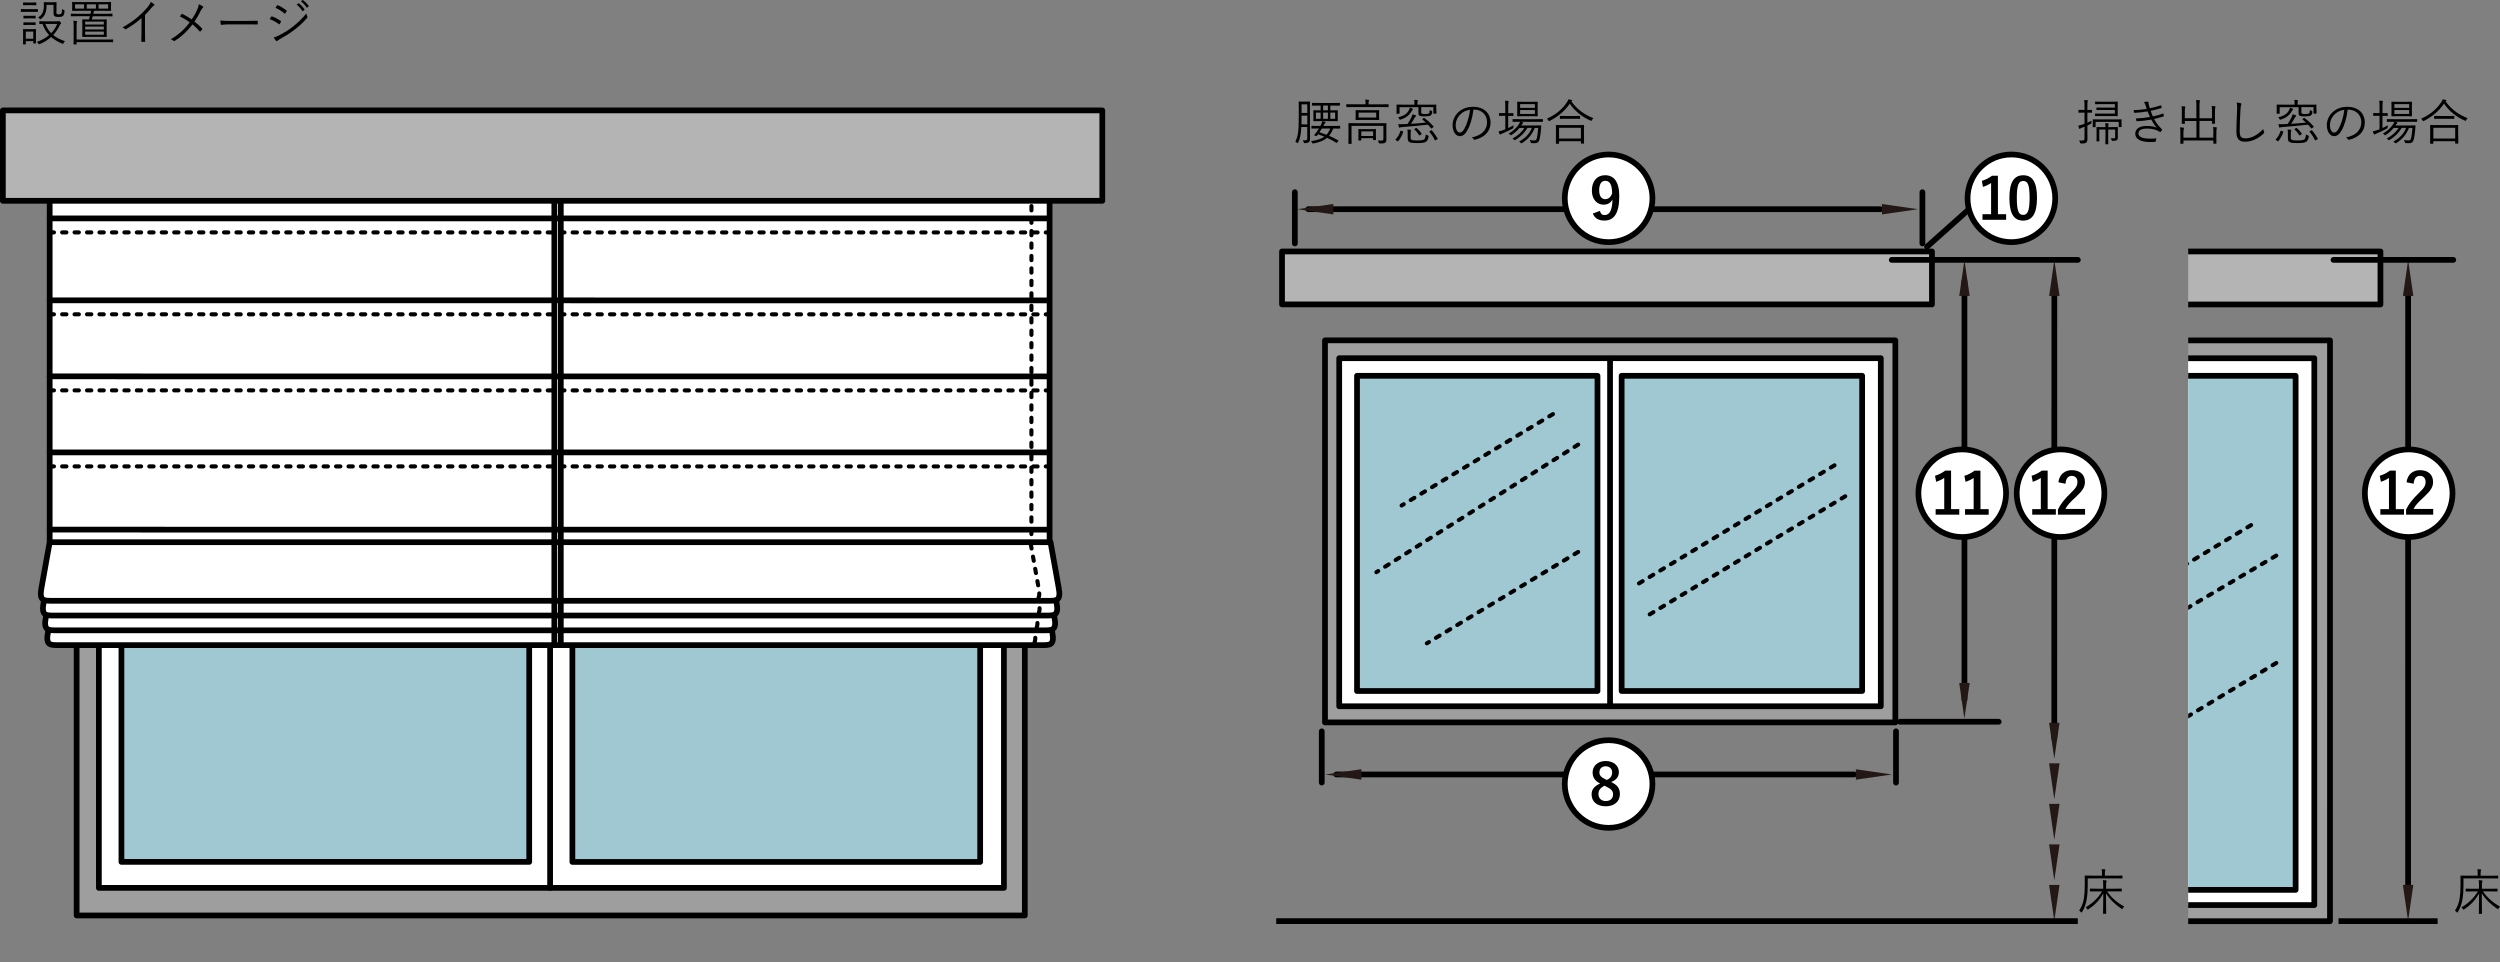 <?xml version="1.0" encoding="utf-8"?>
<!-- Generator: Adobe Illustrator 24.3.0, SVG Export Plug-In . SVG Version: 6.00 Build 0)  -->
<svg version="1.1" id="レイヤー_1" xmlns="http://www.w3.org/2000/svg" xmlns:xlink="http://www.w3.org/1999/xlink" x="0px"
	 y="0px" viewBox="0 0 610.38 234.88" style="enable-background:new 0 0 610.38 234.88;" xml:space="preserve">
<rect x="0" y="0" width="610.38" height="234.88" fill="#808080" stroke="none"/>
<style type="text/css">
	.st0{fill:#9E9E9F;stroke:#000000;stroke-width:1.4;stroke-linecap:round;stroke-linejoin:round;stroke-miterlimit:3.864;}
	.st1{fill:#FFFFFF;stroke:#000000;stroke-width:1.4;stroke-linecap:round;stroke-linejoin:round;stroke-miterlimit:3.864;}
	.st2{fill:#A0C8D3;stroke:#000000;stroke-width:1.4;stroke-linecap:round;stroke-linejoin:round;stroke-miterlimit:3.864;}
	.st3{fill:none;stroke:#000000;stroke-width:1.4;stroke-linecap:round;stroke-linejoin:round;stroke-miterlimit:3.864;}
	.st4{fill:#FFFFFF;stroke:#000000;stroke-width:1.4;stroke-linecap:round;stroke-linejoin:round;}
	.st5{fill:none;stroke:#000000;stroke-linecap:round;stroke-linejoin:round;stroke-dasharray:1.04,2;}
	.st6{fill:none;stroke:#000000;stroke-width:1.4;stroke-linecap:round;stroke-linejoin:round;}
	.st7{fill:none;stroke:#000000;stroke-width:1.4;stroke-linecap:round;stroke-linejoin:round;stroke-dasharray:1.04;}
	.st8{fill:#B4B4B5;stroke:#000000;stroke-width:1.4;stroke-linecap:round;stroke-linejoin:round;stroke-miterlimit:3.864;}
	.st9{fill:#231815;}
	.st10{fill:none;stroke:#000000;stroke-width:1.4;}
	.st11{clip-path:url(#SVGID_2_);}
	.st12{fill:#FFFFFF;stroke:#000000;stroke-width:1.4;}
</style>
<g>
	<g>
		<g>
			<path d="M9.24,2.81c0,0.08-0.01,0.1-0.1,0.1c-0.07,0-0.34-0.02-1.25-0.02H6.42c-0.9,0-1.19,0.02-1.25,0.02
				c-0.07,0-0.08-0.01-0.08-0.1v-0.5c0-0.08,0.01-0.1,0.08-0.1c0.06,0,0.35,0.02,1.25,0.02H7.9c0.91,0,1.18-0.02,1.25-0.02
				c0.08,0,0.1,0.01,0.1,0.1V2.81z M8.77,8.85c0,1.38,0.02,1.61,0.02,1.67c0,0.08-0.01,0.1-0.1,0.1H8.22c-0.08,0-0.1-0.01-0.1-0.1
				v-0.48H6.3v0.7c0,0.08-0.01,0.1-0.1,0.1H5.73c-0.1,0-0.11-0.01-0.11-0.1c0-0.06,0.02-0.3,0.02-1.76V8.25
				c0-0.72-0.02-0.99-0.02-1.07c0-0.08,0.01-0.08,0.11-0.08c0.06,0,0.29,0.02,1.02,0.02h0.92c0.74,0,0.97-0.02,1.03-0.02
				c0.08,0,0.1,0,0.1,0.08c0,0.07-0.02,0.32-0.02,0.86V8.85z M8.87,1.18c0,0.08-0.01,0.1-0.1,0.1c-0.06,0-0.28-0.02-1.04-0.02H6.77
				c-0.76,0-0.97,0.02-1.04,0.02c-0.08,0-0.1-0.01-0.1-0.1V0.7c0-0.08,0.01-0.1,0.1-0.1c0.07,0,0.29,0.02,1.04,0.02h0.96
				c0.77,0,0.98-0.02,1.04-0.02c0.08,0,0.1,0.01,0.1,0.1V1.18z M8.7,6.01c0,0.08-0.01,0.1-0.1,0.1c-0.06,0-0.26-0.02-0.97-0.02H6.79
				c-0.71,0-0.91,0.02-0.97,0.02c-0.08,0-0.1-0.01-0.1-0.1V5.55c0-0.08,0.01-0.1,0.1-0.1c0.06,0,0.26,0.02,0.97,0.02h0.84
				c0.71,0,0.91-0.02,0.97-0.02c0.08,0,0.1,0.01,0.1,0.1V6.01z M8.7,4.41c0,0.08-0.01,0.1-0.1,0.1c-0.06,0-0.26-0.03-0.97-0.03H6.79
				c-0.71,0-0.91,0.03-0.97,0.03c-0.08,0-0.1-0.01-0.1-0.1V3.94c0-0.08,0.01-0.1,0.1-0.1c0.06,0,0.26,0.02,0.97,0.02h0.84
				c0.71,0,0.91-0.02,0.97-0.02c0.08,0,0.1,0.01,0.1,0.1V4.41z M8.12,7.71H6.3v1.74h1.82V7.71z M14.01,5.2
				c0.14,0,0.19-0.02,0.25-0.05c0.04-0.01,0.08-0.04,0.14-0.04c0.06,0,0.16,0.07,0.3,0.23c0.14,0.17,0.23,0.28,0.23,0.34
				c0,0.07-0.05,0.11-0.12,0.16c-0.07,0.05-0.13,0.12-0.25,0.37c-0.37,0.8-0.89,1.61-1.58,2.34c0.8,0.66,1.78,1.13,2.89,1.51
				c-0.14,0.14-0.26,0.29-0.35,0.46c-0.07,0.14-0.1,0.2-0.17,0.2c-0.04,0-0.08-0.02-0.17-0.06c-1-0.43-1.91-0.94-2.7-1.62
				c-0.76,0.68-1.68,1.28-2.78,1.71c-0.23,0.08-0.22,0.08-0.35-0.13c-0.1-0.15-0.2-0.29-0.37-0.39c1.2-0.4,2.21-0.97,3.01-1.67
				c-0.66-0.7-1.21-1.57-1.62-2.71c-0.44,0-0.64,0.01-0.67,0.01c-0.08,0-0.1-0.01-0.1-0.11l0-0.49c0-0.07,0.01-0.08,0.1-0.08
				c0.06,0,0.4,0.03,1.45,0.03H14.01z M13.76,2.87c0,0.29,0.02,0.46,0.12,0.53c0.07,0.06,0.19,0.1,0.53,0.1
				c0.31,0,0.49-0.08,0.59-0.23c0.1-0.16,0.14-0.47,0.14-1.08c0.11,0.1,0.24,0.18,0.41,0.24c0.2,0.07,0.2,0.1,0.2,0.3
				c-0.04,0.61-0.14,0.95-0.38,1.16c-0.2,0.19-0.53,0.25-1.08,0.25c-0.48,0-0.74-0.05-0.88-0.13c-0.25-0.13-0.34-0.39-0.34-0.85
				V1.19h-1.7c0,1.78-0.42,2.7-1.32,3.39c-0.1,0.08-0.14,0.12-0.19,0.12s-0.1-0.04-0.18-0.13C9.58,4.46,9.42,4.35,9.28,4.3
				c0.79-0.52,1.43-1.19,1.43-2.87c0-0.53-0.02-0.74-0.02-0.8c0-0.08,0.01-0.1,0.1-0.1c0.06,0,0.25,0.02,0.97,0.02h0.95
				c0.72,0,0.94-0.02,1-0.02c0.08,0,0.1,0.01,0.1,0.1c0,0.06-0.02,0.35-0.02,1.01V2.87z M11.06,5.84c0.36,0.92,0.84,1.67,1.43,2.26
				c0.67-0.68,1.16-1.46,1.48-2.25L11.06,5.84z"/>
			<path d="M27.47,3.89c0,0.08-0.01,0.1-0.1,0.1c-0.07,0-0.46-0.02-1.59-0.02h-3.14c-0.07,0.29-0.16,0.55-0.23,0.79h1.99
				c1.12,0,1.5-0.02,1.56-0.02c0.08,0,0.1,0.01,0.1,0.1c0,0.06-0.02,0.34-0.02,1.15v1.81c0,0.81,0.02,1.08,0.02,1.14
				c0,0.08-0.01,0.1-0.1,0.1C25.89,9.03,25.51,9,24.39,9h-2.64c-1.12,0-1.5,0.02-1.57,0.02c-0.08,0-0.1-0.01-0.1-0.1
				c0-0.06,0.02-0.32,0.02-1.14V5.98c0-0.81-0.02-1.09-0.02-1.15c0-0.08,0.01-0.1,0.1-0.1c0.07,0,0.44,0.02,1.54,0.02
				c0.07-0.24,0.14-0.52,0.22-0.79H19c-1.14,0-1.54,0.02-1.6,0.02c-0.08,0-0.1-0.01-0.1-0.1V3.44c0-0.08,0.01-0.1,0.1-0.1
				c0.06,0,0.46,0.03,1.6,0.03h3.09c0.06-0.25,0.11-0.5,0.16-0.73h-2.87c-1.19,0-1.61,0.02-1.68,0.02c-0.08,0-0.1-0.01-0.1-0.08
				c0-0.07,0.02-0.23,0.02-0.74V1.32c0-0.5-0.02-0.66-0.02-0.72c0-0.1,0.01-0.11,0.1-0.11c0.07,0,0.49,0.02,1.68,0.02h5.97
				c1.19,0,1.6-0.02,1.67-0.02c0.08,0,0.1,0.01,0.1,0.11c0,0.06-0.02,0.22-0.02,0.72v0.52c0,0.52,0.02,0.67,0.02,0.74
				c0,0.07-0.01,0.08-0.1,0.08c-0.07,0-0.48-0.02-1.67-0.02h-2.4c-0.05,0.24-0.11,0.49-0.17,0.73h2.99c1.14,0,1.52-0.03,1.59-0.03
				c0.08,0,0.1,0,0.1,0.08V3.89z M27.62,10.2c0,0.08-0.01,0.1-0.1,0.1c-0.06,0-0.47-0.02-1.68-0.02h-7.14v0.47
				c0,0.08-0.01,0.1-0.1,0.1h-0.54c-0.08,0-0.1-0.01-0.1-0.1c0-0.07,0.02-0.36,0.02-1.56V6.35c0-0.64-0.01-0.95-0.08-1.29
				c0.29,0,0.54,0.02,0.78,0.06c0.08,0.01,0.16,0.06,0.16,0.11c0,0.08-0.04,0.14-0.08,0.24c-0.05,0.12-0.06,0.32-0.06,0.89v3.3h7.14
				c1.21,0,1.62-0.02,1.68-0.02c0.08,0,0.1,0.01,0.1,0.1V10.2z M20.53,1.05h-2.21v1.05h2.21V1.05z M25.34,5.28H20.8l0,0.71h4.55
				L25.34,5.28z M25.34,6.5H20.8V7.2h4.55V6.5z M25.34,7.71H20.8v0.77h4.55V7.71z M23.42,1.05h-2.24v1.05h2.24V1.05z M26.4,1.05
				h-2.33v1.05h2.33V1.05z"/>
			<path d="M35.4,7.92c0,0.72,0.01,1.4,0.04,2.17c0.01,0.11-0.02,0.14-0.12,0.14c-0.22,0.01-0.48,0.01-0.7,0
				c-0.1,0-0.12-0.04-0.12-0.14c0.02-0.72,0.05-1.44,0.05-2.13l0-3.55c-1.26,1.12-2.44,1.93-3.77,2.71
				c-0.11,0.06-0.19,0.04-0.28-0.05c-0.16-0.16-0.37-0.28-0.6-0.38c1.49-0.82,2.73-1.68,3.73-2.53c0.91-0.78,1.76-1.63,2.33-2.31
				c0.5-0.61,0.72-0.97,0.83-1.36c0.32,0.17,0.65,0.36,0.83,0.54c0.12,0.12,0.1,0.26-0.05,0.34S37.2,1.65,36.9,2
				c-0.5,0.61-0.94,1.09-1.5,1.65L35.4,7.92z"/>
			<path d="M48.12,2.44c0.25-0.56,0.36-0.92,0.41-1.4c0.38,0.16,0.79,0.35,1,0.52c0.14,0.11,0.1,0.25-0.01,0.34
				c-0.14,0.1-0.29,0.32-0.52,0.73c-0.47,0.97-0.98,1.88-1.52,2.65c0.66,0.49,1.29,1.05,1.87,1.68c0.08,0.1,0.07,0.14,0.01,0.23
				c-0.13,0.18-0.26,0.31-0.41,0.47c-0.08,0.08-0.14,0.07-0.22-0.01C48.18,6.99,47.59,6.41,47,5.96c-1.31,1.69-2.73,3.02-4.29,3.99
				c-0.12,0.07-0.24,0.11-0.35,0.01c-0.19-0.17-0.43-0.31-0.67-0.37c1.92-1.1,3.37-2.45,4.64-4.14c-0.73-0.52-1.56-1.04-2.42-1.46
				c0.18-0.23,0.35-0.46,0.46-0.58c0.06-0.06,0.11-0.05,0.19,0c0.68,0.36,1.56,0.86,2.25,1.34C47.34,3.97,47.81,3.15,48.12,2.44z"/>
			<path d="M55.72,5.96c-1.04,0-1.55,0.12-1.62,0.12c-0.11,0-0.17-0.05-0.2-0.17c-0.05-0.2-0.1-0.59-0.12-0.91
				c0.73,0.1,1.66,0.11,2.65,0.11h3.68c0.83,0,1.72-0.01,2.63-0.04c0.14-0.01,0.18,0.01,0.18,0.14c0.01,0.18,0.01,0.43,0,0.62
				c0,0.13-0.04,0.16-0.18,0.14c-0.9-0.02-1.79-0.02-2.59-0.02H55.72z"/>
			<path d="M66.22,4.08c0.05-0.08,0.11-0.11,0.2-0.08c0.78,0.29,1.46,0.65,2.11,1.09c0.12,0.08,0.11,0.16,0.06,0.25
				c-0.08,0.17-0.2,0.37-0.31,0.52c-0.07,0.1-0.13,0.11-0.23,0.02c-0.66-0.52-1.41-0.91-2.21-1.21C66,4.43,66.13,4.19,66.22,4.08z
				 M68.08,8.67c1.1-0.58,2.17-1.2,3.3-2.06c1.03-0.8,2.34-1.97,3.42-3.32c0.05,0.31,0.11,0.5,0.23,0.78
				c0.06,0.12,0.04,0.21-0.06,0.32c-1.01,1.18-2.05,2.09-3.17,2.94c-1.07,0.83-2.24,1.54-3.5,2.24c-0.26,0.14-0.46,0.28-0.58,0.41
				c-0.11,0.11-0.23,0.08-0.34-0.04c-0.16-0.18-0.38-0.52-0.56-0.8C67.24,9.04,67.61,8.91,68.08,8.67z M67.63,1.34
				c0.07-0.11,0.11-0.11,0.22-0.06c0.74,0.31,1.44,0.76,2.09,1.25c0.11,0.08,0.1,0.13,0.04,0.24c-0.1,0.16-0.23,0.38-0.35,0.52
				c-0.07,0.08-0.12,0.06-0.22-0.02c-0.59-0.54-1.37-1.02-2.15-1.36C67.38,1.74,67.51,1.51,67.63,1.34z M72.85,0.83
				c0.05-0.04,0.08-0.04,0.13,0c0.48,0.34,1.01,0.92,1.36,1.45c0.04,0.05,0.02,0.1-0.02,0.13L73.97,2.7
				c-0.06,0.05-0.12,0.04-0.16-0.02c-0.35-0.59-0.85-1.15-1.39-1.54L72.85,0.83z M73.86,0.03c0.05-0.04,0.08-0.05,0.13-0.01
				c0.48,0.37,1.02,0.9,1.37,1.4c0.04,0.06,0.02,0.1-0.04,0.14L75,1.86c-0.05,0.05-0.1,0.05-0.14-0.02c-0.3-0.49-0.82-1.08-1.38-1.5
				L73.86,0.03z"/>
		</g>
		<g>
			<rect x="18.71" y="91.23" class="st0" width="231.5" height="132.28"/>
			<rect x="24.14" y="98.66" class="st1" width="220.97" height="118.12"/>
			<rect x="29.65" y="105.98" class="st2" width="99.56" height="104.45"/>
			<rect x="139.75" y="105.99" class="st2" width="99.56" height="104.45"/>
			<line class="st3" x1="134.31" y1="98.84" x2="134.31" y2="216.78"/>
			<line class="st3" x1="132.66" y1="76.23" x2="32.53" y2="138.89"/>
			<line class="st3" x1="221.03" y1="103.66" x2="142.15" y2="154.42"/>
			<line class="st3" x1="132.77" y1="75.37" x2="30.11" y2="138.03"/>
			<line class="st3" x1="223.48" y1="102.8" x2="142.55" y2="153.56"/>
			<path class="st4" d="M256.89,154.22c0.69,3.45-0.59,3.29-2.75,3.29c-4.94,0-117.24,0-117.24,0s-117.47,0-122.42,0
				c-2.17,0-3.45,0.15-2.74-3.29"/>
			<path class="st4" d="M257.31,150.05c0.04,0.21,0.07,0.4,0.11,0.55c0.69,3.45-0.58,3.29-2.74,3.29c-4.95,0-117.77,0-117.77,0
				s-118,0-122.95,0c-2.17,0-3.44,0.16-2.75-3.29c0.04-0.15,0.07-0.34,0.11-0.55"/>
			<path class="st4" d="M257.86,146.6c0.03,0.15,0.05,0.28,0.07,0.39c0.7,3.45-0.58,3.29-2.75,3.29c-4.94,0-118.29,0-118.29,0
				s-118.53,0-123.47,0c-2.17,0-3.44,0.16-2.75-3.29c0.03-0.11,0.05-0.24,0.08-0.39"/>
			<path class="st4" d="M256.49,132.39c0.82,4.33,1.66,9.43,1.97,10.99c0.7,3.45-0.58,3.3-2.74,3.3c-4.95,0-118.82,0-118.82,0
				s-119.06,0-124.01,0c-2.15,0-3.43,0.16-2.74-3.3c0.32-1.56,1.17-6.67,1.98-10.99"/>
			<rect x="12.13" y="43.89" class="st4" width="244.13" height="88.49"/>
			<path class="st5" d="M249.84,157.52c2.17,0,3.43,0.15,2.74-3.29"/>
			<path class="st5" d="M250.36,153.9c2.16,0,3.44,0.16,2.74-3.29"/>
			<path class="st5" d="M250.89,150.29c2.16,0,3.43,0.16,2.74-3.29"/>
			<path class="st5" d="M250.81,146.68c2.16,0,3.43,0.16,2.74-3.3c-0.31-1.56-1.16-6.67-1.97-10.99"/>
			<line class="st5" x1="251.83" y1="44.24" x2="251.82" y2="132.11"/>
			<g>
				<line class="st6" x1="135.34" y1="157.51" x2="135.34" y2="44.24"/>
			</g>
			<g>
				<line class="st6" x1="136.92" y1="157.51" x2="136.92" y2="44.24"/>
			</g>
			<line class="st6" x1="12.13" y1="73.33" x2="256.15" y2="73.34"/>
			<line class="st5" x1="12.13" y1="76.74" x2="256.15" y2="76.75"/>
			<line class="st6" x1="12.13" y1="53.33" x2="256.15" y2="53.33"/>
			<line class="st5" x1="12.13" y1="56.74" x2="256.15" y2="56.75"/>
			<line class="st6" x1="12.13" y1="91.89" x2="256.15" y2="91.9"/>
			<line class="st5" x1="12.13" y1="95.31" x2="256.15" y2="95.32"/>
			<line class="st6" x1="12.13" y1="110.45" x2="256.15" y2="110.46"/>
			<line class="st5" x1="12.13" y1="113.87" x2="256.15" y2="113.88"/>
			<path class="st7" d="M254.42,80.98"/>
			<path class="st6" d="M254.41,96.12"/>
			<path class="st7" d="M254.41,99.54"/>
			<line class="st6" x1="12.13" y1="129.31" x2="256.15" y2="129.32"/>
			<rect x="0.7" y="26.96" class="st8" width="268.43" height="22.07"/>
		</g>
	</g>
	<g>
		<path d="M319.83,32.22c0,0.54,0.02,1.14,0.02,1.64c0,0.41-0.06,0.68-0.3,0.86c-0.17,0.13-0.48,0.22-0.96,0.23
			c-0.23,0-0.23,0-0.29-0.24c-0.06-0.22-0.13-0.35-0.23-0.48c0.29,0.02,0.49,0.04,0.74,0.02c0.23-0.01,0.36-0.12,0.36-0.48l0-2.76
			h-1.45c-0.1,1.92-0.32,2.84-0.77,3.83c-0.04,0.08-0.07,0.13-0.12,0.13c-0.04,0-0.08-0.04-0.16-0.11
			c-0.16-0.14-0.28-0.22-0.41-0.28c0.6-1.21,0.84-2.24,0.84-6.02v-1.8c0-1.24-0.02-1.8-0.02-1.87c0-0.08,0.01-0.1,0.11-0.1
			c0.06,0,0.25,0.02,0.9,0.02h0.74c0.66,0,0.85-0.02,0.91-0.02c0.08,0,0.1,0.01,0.1,0.1c0,0.07-0.02,0.64-0.02,1.87L319.83,32.22z
			 M319.18,28.22h-1.4v0.35c0,0.68-0.01,1.28-0.02,1.81h1.43V28.22z M319.18,25.47h-1.4v2.11h1.4V25.47z M327.19,31.3
			c0,0.08-0.01,0.1-0.08,0.1c-0.07,0-0.46-0.02-1.58-0.02c-0.31,0.73-0.65,1.31-1.04,1.77c0.78,0.34,1.52,0.7,2.24,1.12
			c0.08,0.05,0.07,0.07,0,0.18l-0.22,0.31c-0.1,0.14-0.13,0.17-0.22,0.11c-0.73-0.46-1.49-0.86-2.29-1.22
			c-0.79,0.7-1.83,1.08-3.31,1.37c-0.23,0.05-0.23,0.02-0.32-0.17c-0.1-0.17-0.18-0.29-0.29-0.4c1.52-0.19,2.54-0.56,3.26-1.09
			c-0.49-0.2-1-0.4-1.54-0.58c-0.1,0.14-0.18,0.26-0.26,0.36c-0.07,0.1-0.1,0.11-0.25,0.06l-0.31-0.1c-0.14-0.05-0.14-0.1-0.08-0.17
			c0.19-0.23,0.38-0.46,0.58-0.73c0.19-0.28,0.37-0.55,0.54-0.83h-0.06c-1.2,0-1.61,0.02-1.67,0.02c-0.08,0-0.1-0.01-0.1-0.1l0-0.46
			c0-0.08,0.01-0.1,0.1-0.1c0.06,0,0.47,0.02,1.67,0.02h0.41l0.25-0.47c0.1-0.22,0.2-0.48,0.23-0.68c0.25,0.05,0.48,0.11,0.67,0.17
			c0.1,0.04,0.12,0.07,0.12,0.12c0,0.05-0.02,0.08-0.07,0.12c-0.11,0.08-0.18,0.22-0.31,0.44l-0.17,0.3h2.36
			c1.2,0,1.6-0.02,1.67-0.02c0.07,0,0.08,0.01,0.08,0.1L327.19,31.3z M327.13,25.7c0,0.08-0.01,0.1-0.1,0.1
			c-0.06,0-0.46-0.02-1.64-0.02h-0.59v1.16h0.16c1.1,0,1.5-0.02,1.57-0.02c0.08,0,0.1,0.01,0.1,0.1c0,0.06-0.02,0.25-0.02,0.85v0.77
			c0,0.6,0.02,0.79,0.02,0.85c0,0.08-0.01,0.1-0.1,0.1c-0.07,0-0.47-0.02-1.57-0.02h-2.64c-1.13,0-1.51,0.02-1.57,0.02
			c-0.08,0-0.1-0.01-0.1-0.1c0-0.07,0.02-0.25,0.02-0.85v-0.77c0-0.6-0.02-0.79-0.02-0.85c0-0.08,0.01-0.1,0.1-0.1
			c0.06,0,0.42,0.02,1.55,0.02h0.13v-1.16h-0.38c-1.19,0-1.58,0.02-1.64,0.02c-0.08,0-0.1-0.01-0.1-0.1v-0.47
			c0-0.1,0.01-0.11,0.1-0.11c0.06,0,0.46,0.02,1.64,0.02h3.35c1.19,0,1.58-0.02,1.64-0.02c0.08,0,0.1,0.01,0.1,0.11V25.7z
			 M322.43,27.49h-1.14V29h1.14V27.49z M322.73,31.38c-0.19,0.34-0.38,0.64-0.58,0.92c0.59,0.18,1.15,0.38,1.7,0.6
			c0.41-0.43,0.7-0.95,0.95-1.52H322.73z M324.21,25.77h-1.16v1.16h1.16V25.77z M324.21,27.49h-1.16V29h1.16V27.49z M325.98,27.49
			h-1.18V29h1.18V27.49z"/>
		<path d="M339.02,26.06c0,0.08-0.01,0.1-0.1,0.1c-0.07,0-0.44-0.02-1.6-0.02h-6.93c-1.14,0-1.52,0.02-1.58,0.02
			c-0.08,0-0.1-0.01-0.1-0.1v-0.52c0-0.08,0.01-0.1,0.1-0.1c0.06,0,0.44,0.02,1.58,0.02h3.01v-0.12c0-0.42-0.01-0.74-0.08-1.03
			c0.29,0.01,0.58,0.04,0.78,0.06c0.1,0.01,0.16,0.06,0.16,0.11c0,0.08-0.05,0.14-0.08,0.23c-0.04,0.08-0.05,0.29-0.05,0.64v0.12
			h3.2c1.15,0,1.52-0.02,1.6-0.02c0.08,0,0.1,0.01,0.1,0.1V26.06z M336.71,30.09c1.21,0,1.62-0.02,1.69-0.02
			c0.08,0,0.1,0.01,0.1,0.1c0,0.07-0.02,0.44-0.02,1.34v1.02c0,0.58,0.01,1.08,0.01,1.55c0,0.3-0.05,0.55-0.26,0.73
			c-0.2,0.18-0.47,0.23-1.33,0.21c-0.23,0-0.24-0.01-0.29-0.24c-0.05-0.18-0.12-0.36-0.2-0.49c0.35,0.04,0.68,0.05,0.97,0.05
			c0.23,0,0.38-0.11,0.38-0.43l0-3.17h-7.78l0,2.84c0,1,0.02,1.39,0.02,1.45c0,0.08-0.01,0.1-0.1,0.1h-0.58
			c-0.08,0-0.1-0.01-0.1-0.1c0-0.06,0.02-0.41,0.02-1.44v-2.15c0-0.9-0.02-1.21-0.02-1.28c0-0.08,0.01-0.1,0.1-0.1
			c0.07,0,0.48,0.02,1.68,0.02H336.71z M336.71,28.44c0,0.55,0.02,0.71,0.02,0.78c0,0.07-0.01,0.08-0.1,0.08
			c-0.06,0-0.44-0.02-1.54-0.02h-2.48c-1.09,0-1.48,0.02-1.54,0.02c-0.08,0-0.1-0.01-0.1-0.08c0-0.07,0.02-0.23,0.02-0.78v-0.67
			c0-0.55-0.02-0.71-0.02-0.78c0-0.08,0.01-0.1,0.1-0.1c0.06,0,0.44,0.02,1.54,0.02h2.48c1.09,0,1.48-0.02,1.54-0.02
			c0.08,0,0.1,0.01,0.1,0.1c0,0.07-0.02,0.23-0.02,0.78V28.44z M335.93,32.79c0,1.09,0.02,1.26,0.02,1.31c0,0.08-0.01,0.1-0.1,0.1
			h-0.5c-0.1,0-0.11-0.01-0.11-0.1v-0.36h-2.89v0.46c0,0.08-0.01,0.1-0.1,0.1h-0.5c-0.08,0-0.1-0.01-0.1-0.1
			c0-0.07,0.02-0.24,0.02-1.36v-0.52c0-0.44-0.02-0.65-0.02-0.71c0-0.08,0.01-0.1,0.1-0.1c0.07,0,0.36,0.02,1.27,0.02h1.56
			c0.91,0,1.2-0.02,1.27-0.02c0.08,0,0.1,0.01,0.1,0.1c0,0.06-0.02,0.25-0.02,0.6V32.79z M336,27.49h-4.29v1.21H336V27.49z
			 M335.25,32.08h-2.89v1.12h2.89V32.08z"/>
		<path d="M342.48,32.06c0.13,0.05,0.13,0.07,0.11,0.16c-0.28,0.88-0.67,1.54-1.19,2.21c-0.04,0.05-0.07,0.07-0.11,0.07
			c-0.04,0-0.08-0.02-0.14-0.06l-0.35-0.24c-0.1-0.07-0.12-0.11-0.05-0.18c0.56-0.61,0.94-1.26,1.16-2.04
			c0.02-0.08,0.04-0.1,0.18-0.05L342.48,32.06z M350.68,26.52c0,0.95,0.02,1.07,0.02,1.14c0,0.08-0.01,0.1-0.1,0.1h-0.54
			c-0.08,0-0.1-0.01-0.1-0.1v-1.5h-2.96v1.24c0,0.24,0.05,0.31,0.22,0.37c0.12,0.05,0.36,0.06,0.73,0.06c0.47,0,0.76-0.02,0.92-0.16
			c0.18-0.14,0.19-0.36,0.19-0.8c0.14,0.08,0.28,0.14,0.44,0.19c0.2,0.07,0.2,0.07,0.19,0.29c-0.06,0.49-0.19,0.7-0.4,0.84
			c-0.25,0.17-0.71,0.22-1.44,0.22c-0.49,0-0.95-0.01-1.18-0.11c-0.22-0.1-0.36-0.26-0.36-0.74v-1.39h-4.61v1.5
			c0,0.08-0.01,0.1-0.1,0.1h-0.54c-0.08,0-0.1-0.01-0.1-0.1c0-0.07,0.02-0.19,0.02-1.14v-0.34c0-0.35-0.02-0.49-0.02-0.56
			c0-0.08,0.01-0.1,0.1-0.1c0.06,0,0.48,0.02,1.64,0.02h2.64v-0.38c0-0.28-0.02-0.5-0.08-0.79c0.26,0.01,0.55,0.04,0.79,0.06
			c0.08,0.01,0.14,0.05,0.14,0.1c0,0.08-0.04,0.14-0.07,0.23c-0.04,0.11-0.06,0.23-0.06,0.44v0.35h2.85c1.18,0,1.58-0.02,1.66-0.02
			c0.08,0,0.1,0.01,0.1,0.1c0,0.07-0.02,0.22-0.02,0.5V26.52z M344.9,26.81c-0.1,0.06-0.17,0.18-0.26,0.35
			c-0.62,1.07-1.43,1.63-2.69,2.04c-0.2,0.06-0.2,0.06-0.29-0.12c-0.1-0.18-0.19-0.3-0.32-0.42c1.39-0.38,2.17-0.83,2.66-1.78
			c0.1-0.19,0.17-0.36,0.2-0.59c0.2,0.06,0.41,0.12,0.64,0.23c0.1,0.05,0.14,0.08,0.14,0.14C344.98,26.72,344.96,26.77,344.9,26.81z
			 M347.57,28.83c0.08-0.07,0.11-0.07,0.18-0.02c0.82,0.58,1.51,1.24,2.25,2.06c0.06,0.07,0.05,0.1-0.07,0.19l-0.31,0.25
			c-0.06,0.05-0.11,0.07-0.13,0.07c-0.04,0-0.06-0.02-0.1-0.06c-0.26-0.31-0.5-0.61-0.77-0.89c-2.02,0.24-3.85,0.41-5.86,0.56
			c-0.61,0.05-0.83,0.08-0.91,0.12c-0.05,0.02-0.11,0.07-0.17,0.07s-0.1-0.05-0.13-0.17c-0.06-0.22-0.12-0.47-0.17-0.71
			c0.44,0.04,0.88,0.04,1.22,0.02c0.36-0.01,0.71-0.04,1.06-0.06c0.43-0.65,0.72-1.17,0.94-1.63c0.13-0.26,0.23-0.54,0.28-0.73
			c0.29,0.07,0.49,0.14,0.7,0.22c0.08,0.04,0.16,0.08,0.16,0.16c0,0.07-0.06,0.12-0.13,0.17c-0.07,0.07-0.18,0.22-0.29,0.41
			c-0.28,0.49-0.5,0.91-0.83,1.37c1.3-0.08,2.51-0.18,3.65-0.3c-0.26-0.25-0.55-0.49-0.85-0.73c-0.07-0.05-0.08-0.08,0.02-0.17
			L347.57,28.83z M344.39,33.52c0,0.34,0.08,0.53,0.28,0.62c0.24,0.12,0.64,0.16,1.38,0.16c0.89,0,1.28-0.05,1.62-0.24
			c0.25-0.16,0.4-0.6,0.43-1.24c0.14,0.1,0.28,0.17,0.52,0.25c0.19,0.07,0.2,0.07,0.17,0.29c-0.12,0.71-0.34,1.08-0.64,1.26
			c-0.48,0.26-1.06,0.31-2.11,0.31c-0.79,0-1.5-0.02-1.85-0.2c-0.3-0.14-0.5-0.35-0.5-1.02v-1.14c0-0.32-0.01-0.62-0.07-0.96
			c0.26,0.01,0.55,0.05,0.76,0.08c0.11,0.02,0.16,0.05,0.16,0.1c0,0.06-0.02,0.1-0.06,0.17c-0.05,0.1-0.07,0.3-0.07,0.65V33.52z
			 M345.7,31.26c0.1-0.06,0.11-0.06,0.18,0c0.48,0.42,0.88,0.85,1.22,1.36c0.05,0.07,0.02,0.11-0.1,0.19l-0.29,0.2
			c-0.14,0.1-0.16,0.1-0.22,0.01c-0.32-0.54-0.73-1.04-1.14-1.4c-0.08-0.07-0.08-0.1,0.04-0.17L345.7,31.26z M349.43,31.83
			c0.1-0.05,0.13-0.04,0.18,0.02c0.54,0.62,0.97,1.24,1.39,1.98c0.04,0.07,0.02,0.12-0.11,0.19l-0.35,0.2
			c-0.07,0.04-0.11,0.06-0.14,0.06c-0.05,0-0.07-0.04-0.1-0.1c-0.38-0.78-0.77-1.37-1.29-2c-0.06-0.07-0.05-0.1,0.1-0.18
			L349.43,31.83z"/>
		<path d="M359.74,26.76c-0.22,2.03-0.83,4.02-1.58,5.24c-0.52,0.88-1.06,1.24-1.76,1.24c-0.9,0-1.75-0.98-1.75-2.72
			c0-1.1,0.5-2.28,1.39-3.11c0.89-0.83,2.09-1.33,3.6-1.33c2.69,0,4.28,1.57,4.28,3.86c0,1.96-1.21,3.53-3.81,4.18
			c-0.14,0.04-0.23,0.01-0.31-0.13c-0.07-0.12-0.23-0.3-0.47-0.44c2.37-0.47,3.74-1.75,3.74-3.75c0-1.78-1.38-3.04-3.09-3.04H359.74
			z M356.56,27.91c-0.8,0.79-1.15,1.77-1.15,2.59c0,1.31,0.54,1.87,0.97,1.87c0.41,0,0.77-0.26,1.12-0.88
			c0.61-1.08,1.25-2.94,1.4-4.69C357.97,26.93,357.14,27.33,356.56,27.91z"/>
		<path d="M368.23,31.26c0.44-0.2,0.88-0.43,1.31-0.68c-0.02,0.12-0.02,0.29-0.04,0.46c0,0.25,0,0.25-0.2,0.36
			c-0.74,0.42-1.67,0.85-2.46,1.18c-0.25,0.11-0.4,0.17-0.43,0.2c-0.05,0.05-0.1,0.07-0.16,0.07c-0.05,0-0.08-0.04-0.13-0.12
			c-0.1-0.18-0.18-0.42-0.24-0.66c0.34-0.06,0.7-0.16,1.14-0.31c0.17-0.06,0.34-0.12,0.5-0.19l0-3.29h-0.32
			c-0.82,0-1.06,0.02-1.12,0.02c-0.08,0-0.1-0.01-0.1-0.1v-0.5c0-0.08,0.01-0.1,0.1-0.1c0.06,0,0.3,0.02,1.12,0.02h0.32v-1.4
			c0-0.85-0.01-1.18-0.08-1.64c0.31,0.01,0.56,0.04,0.78,0.06c0.08,0.01,0.14,0.05,0.14,0.11c0,0.06-0.04,0.12-0.06,0.22
			c-0.05,0.13-0.07,0.43-0.07,1.24v1.43h0.08c0.82,0,1.06-0.02,1.12-0.02c0.07,0,0.08,0.01,0.08,0.1v0.5c0,0.08-0.01,0.1-0.08,0.1
			c-0.06,0-0.3-0.02-1.12-0.02h-0.08V31.26z M376.71,29.65c0,0.08-0.01,0.1-0.1,0.1c-0.06,0-0.47-0.02-1.67-0.02h-3.61
			c0.18,0.05,0.32,0.11,0.44,0.14c0.08,0.04,0.12,0.08,0.12,0.13c0,0.06-0.04,0.1-0.08,0.13c-0.07,0.05-0.13,0.11-0.22,0.24
			l-0.18,0.26h3.3c1.06,0,1.42-0.02,1.48-0.02c0.1,0,0.12,0.02,0.12,0.12l-0.11,1.2c-0.07,0.82-0.16,1.49-0.31,2.07
			c-0.18,0.68-0.52,0.96-1.18,0.96c-0.28,0-0.48,0-0.76-0.02c-0.19-0.01-0.19-0.02-0.25-0.26c-0.05-0.18-0.12-0.35-0.2-0.49
			c0.47,0.08,0.82,0.1,1.15,0.1c0.28,0,0.47-0.1,0.58-0.58c0.11-0.46,0.24-1.24,0.32-2.48h-0.84c-0.65,1.61-1.62,2.77-3.09,3.69
			c-0.08,0.06-0.13,0.08-0.18,0.08c-0.05,0-0.1-0.04-0.19-0.14c-0.1-0.11-0.23-0.22-0.36-0.28c1.51-0.85,2.53-1.88,3.12-3.36h-1.07
			c-0.79,1.31-1.7,2.17-2.95,2.94c-0.1,0.05-0.14,0.08-0.19,0.08c-0.05,0-0.1-0.05-0.18-0.14c-0.1-0.11-0.23-0.22-0.35-0.26
			c1.26-0.71,2.23-1.51,2.91-2.61h-1.2c-0.53,0.65-1.19,1.25-1.9,1.7c-0.1,0.06-0.14,0.1-0.19,0.1c-0.05,0-0.08-0.05-0.17-0.14
			c-0.11-0.11-0.25-0.22-0.38-0.29c1.09-0.6,1.91-1.39,2.48-2.22c0.14-0.2,0.24-0.43,0.3-0.65h-0.05c-1.2,0-1.6,0.02-1.67,0.02
			c-0.08,0-0.1-0.01-0.1-0.1v-0.47c0-0.08,0.01-0.1,0.1-0.1c0.07,0,0.47,0.02,1.67,0.02h3.86c1.2,0,1.61-0.02,1.67-0.02
			c0.08,0,0.1,0.01,0.1,0.1V29.65z M375.42,27.26c0,0.72,0.02,0.97,0.02,1.03c0,0.08-0.01,0.1-0.1,0.1c-0.07,0-0.41-0.02-1.43-0.02
			h-1.96c-1.03,0-1.37,0.02-1.43,0.02c-0.08,0-0.1-0.01-0.1-0.1c0-0.07,0.02-0.31,0.02-1.03v-1.29c0-0.72-0.02-0.97-0.02-1.04
			c0-0.08,0.01-0.1,0.1-0.1c0.06,0,0.4,0.02,1.43,0.02h1.96c1.02,0,1.36-0.02,1.43-0.02c0.08,0,0.1,0.01,0.1,0.1
			c0,0.07-0.02,0.32-0.02,1.04V27.26z M374.75,25.42h-3.61v0.91h3.61V25.42z M374.75,26.87h-3.61v0.94h3.61V26.87z"/>
		<path d="M383.65,24.76c1.45,2.01,3.3,3.31,5.37,4.08c-0.13,0.13-0.25,0.3-0.34,0.48c-0.06,0.13-0.1,0.19-0.16,0.19
			c-0.05,0-0.11-0.02-0.19-0.07c-2.07-0.88-3.84-2.33-5.07-4.13c-1.28,1.87-2.91,3.18-4.88,4.2c-0.1,0.05-0.14,0.07-0.18,0.07
			c-0.06,0-0.08-0.05-0.16-0.17c-0.11-0.18-0.23-0.31-0.37-0.43c2.33-1.03,3.96-2.54,4.92-4.05c0.18-0.28,0.25-0.43,0.34-0.68
			c0.29,0.05,0.54,0.1,0.74,0.14c0.12,0.04,0.17,0.07,0.17,0.13s-0.02,0.1-0.08,0.14L383.65,24.76z M386.73,32.9
			c0,1.73,0.02,2,0.02,2.06c0,0.08-0.01,0.1-0.11,0.1h-0.56c-0.08,0-0.1-0.01-0.1-0.1v-0.49h-5.33v0.55c0,0.07-0.01,0.08-0.1,0.08
			h-0.58c-0.08,0-0.1-0.01-0.1-0.08c0-0.07,0.02-0.35,0.02-2.09v-0.97c0-0.98-0.02-1.28-0.02-1.34c0-0.08,0.01-0.1,0.1-0.1
			c0.07,0,0.48,0.02,1.65,0.02H385c1.18,0,1.58-0.02,1.64-0.02c0.1,0,0.11,0.01,0.11,0.1c0,0.06-0.02,0.36-0.02,1.18V32.9z
			 M385.98,31.2h-5.33l0,2.63h5.33L385.98,31.2z M385.77,28.92c0,0.08-0.01,0.1-0.1,0.1c-0.06,0-0.4-0.02-1.4-0.02h-1.92
			c-1.01,0-1.33,0.02-1.4,0.02c-0.08,0-0.1-0.01-0.1-0.1V28.4c0-0.08,0.01-0.1,0.1-0.1c0.07,0,0.4,0.02,1.4,0.02h1.92
			c1.01,0,1.34-0.02,1.4-0.02c0.08,0,0.1,0.01,0.1,0.1V28.92z"/>
	</g>
	<rect x="313.01" y="61.39" class="st8" width="158.68" height="12.93"/>
	<line class="st3" x1="322.71" y1="191.06" x2="322.71" y2="178.55"/>
	<line class="st3" x1="462.91" y1="191.07" x2="462.91" y2="178.55"/>
	<line class="st3" x1="461.87" y1="63.45" x2="507.31" y2="63.45"/>
	<line class="st3" x1="463.88" y1="176.22" x2="487.98" y2="176.22"/>
	<g>
		<line class="st3" x1="326.27" y1="189.09" x2="452.69" y2="189.09"/>
		<polygon class="st9" points="453.12,187.82 453.12,190.36 461.91,189.09 461.91,189.09 		"/>
		<polygon class="st9" points="332.39,187.81 332.39,190.36 323.59,189.09 323.59,189.09 		"/>
	</g>
	<g>
		<line class="st3" x1="479.62" y1="68.69" x2="479.62" y2="170.82"/>
		<polygon class="st9" points="480.9,166.76 478.35,166.76 479.62,175.55 479.62,175.36 		"/>
		<polygon class="st9" points="480.9,72.26 478.35,72.26 479.62,63.47 479.62,63.47 		"/>
	</g>
	<g>
		<line class="st3" x1="501.57" y1="69.53" x2="501.56" y2="180.24"/>
		<polygon class="st9" points="502.84,176.47 500.29,176.47 501.56,185.26 501.56,185.26 		"/>
		<polygon class="st9" points="502.84,186.37 500.29,186.37 501.56,195.16 501.56,195.16 		"/>
		<polygon class="st9" points="502.84,196.26 500.29,196.26 501.56,205.05 501.56,205.05 		"/>
		<polygon class="st9" points="502.84,206.16 500.29,206.16 501.56,214.95 501.56,214.95 		"/>
		<polygon class="st9" points="502.83,216.06 500.29,216.06 501.56,224.85 501.56,224.85 		"/>
		<polygon class="st9" points="502.84,72.26 500.3,72.26 501.57,63.47 501.57,63.47 		"/>
	</g>
	<line class="st10" x1="570.96" y1="224.9" x2="595.15" y2="224.9"/>
	<rect x="323.5" y="83.1" class="st0" width="139.25" height="93.27"/>
	<rect x="326.97" y="87.46" class="st1" width="132.23" height="84.97"/>
	<rect x="331.32" y="91.75" class="st2" width="58.71" height="76.96"/>
	<rect x="395.93" y="91.75" class="st2" width="58.72" height="76.96"/>
	<line class="st3" x1="393.1" y1="87.56" x2="393.1" y2="172.43"/>
	<line class="st5" x1="447.89" y1="113.61" x2="398.63" y2="143.36"/>
	<path class="st7" d="M326.54,117.46"/>
	<path class="st6" d="M326.54,125.92"/>
	<path class="st7" d="M326.54,127.82"/>
	<line class="st3" x1="316.14" y1="59.43" x2="316.14" y2="46.92"/>
	<line class="st3" x1="469.36" y1="59.44" x2="469.36" y2="46.93"/>
	<line class="st3" x1="470.49" y1="60.23" x2="481.39" y2="50.5"/>
	<g>
		<line class="st3" x1="319.42" y1="51.07" x2="459.06" y2="51.08"/>
		<polygon class="st9" points="459.49,49.81 459.49,52.35 468.28,51.08 468.28,51.08 		"/>
		<polygon class="st9" points="325.53,49.8 325.53,52.35 316.74,51.07 316.74,51.07 		"/>
	</g>
	<g>
		<line class="st3" x1="587.95" y1="69.53" x2="587.94" y2="216.06"/>
		<polygon class="st9" points="589.22,216.06 586.67,216.06 587.94,224.85 587.94,224.85 		"/>
		<polygon class="st9" points="589.22,72.26 586.68,72.26 587.95,63.47 587.95,63.47 		"/>
	</g>
	<line class="st5" x1="450.52" y1="121.17" x2="401.26" y2="150.92"/>
	<line class="st5" x1="379.15" y1="101.11" x2="342.21" y2="123.42"/>
	<line class="st5" x1="385.31" y1="134.76" x2="348.37" y2="157.07"/>
	<line class="st5" x1="385.31" y1="108.55" x2="336.05" y2="139.7"/>
	<g>
		<path d="M609.92,214.38c0,0.08-0.01,0.1-0.1,0.1c-0.07,0-0.47-0.02-1.68-0.02l-6.68,0v1.8c0,1.16-0.06,2.35-0.29,3.51
			c-0.17,0.94-0.54,2.04-1.09,2.92c-0.06,0.08-0.1,0.13-0.13,0.13c-0.04,0-0.07-0.04-0.14-0.11c-0.16-0.18-0.29-0.29-0.44-0.36
			c0.59-0.88,0.97-1.88,1.15-2.93c0.14-0.84,0.23-2.17,0.23-3.26c0-1.56-0.02-2.21-0.02-2.28c0-0.08,0.01-0.1,0.1-0.1
			c0.07,0,0.48,0.02,1.69,0.02h2.42v-0.62c0-0.37-0.01-0.68-0.08-0.97c0.3,0.01,0.55,0.04,0.78,0.06c0.08,0.01,0.14,0.06,0.14,0.1
			c0,0.08-0.04,0.13-0.07,0.22c-0.04,0.1-0.06,0.3-0.06,0.59v0.63l2.51,0c1.21,0,1.61-0.02,1.68-0.02c0.08,0,0.1,0.01,0.1,0.1
			V214.38z M606.21,217.64c1,1.46,2.34,2.69,4.17,3.7c-0.13,0.13-0.26,0.29-0.35,0.46c-0.06,0.12-0.1,0.18-0.14,0.18
			c-0.05,0-0.1-0.04-0.18-0.1c-1.57-1.04-2.85-2.29-3.78-3.77c0,3.19,0.06,4.47,0.06,4.93c0,0.07-0.01,0.08-0.1,0.08h-0.58
			c-0.08,0-0.1-0.01-0.1-0.08c0-0.43,0.05-1.73,0.06-4.86c-0.88,1.48-1.85,2.64-3.63,3.83c-0.08,0.06-0.13,0.1-0.17,0.1
			s-0.07-0.06-0.14-0.18c-0.1-0.16-0.22-0.29-0.36-0.4c1.92-1.1,3.18-2.52,4.01-3.89h-1.19c-1.21,0-1.62,0.02-1.69,0.02
			c-0.08,0-0.1-0.01-0.1-0.1v-0.49c0-0.08,0.01-0.1,0.1-0.1c0.07,0,0.48,0.02,1.69,0.02h1.46v-0.68c0-0.77-0.01-0.96-0.08-1.42
			c0.29,0.01,0.53,0.04,0.77,0.07c0.08,0.01,0.16,0.06,0.16,0.11c0,0.1-0.06,0.17-0.08,0.26c-0.04,0.14-0.06,0.35-0.06,0.96v0.7
			l2.03,0c1.22,0,1.63-0.02,1.69-0.02c0.08,0,0.1,0.01,0.1,0.1v0.49c0,0.08-0.01,0.1-0.1,0.1c-0.06,0-0.47-0.02-1.69-0.02
			L606.21,217.64z"/>
	</g>
	<g>
		<path d="M518.18,214.38c0,0.08-0.01,0.1-0.1,0.1c-0.07,0-0.47-0.02-1.68-0.02h-6.68v1.8c0,1.16-0.06,2.35-0.29,3.51
			c-0.17,0.94-0.54,2.04-1.09,2.91c-0.06,0.08-0.1,0.13-0.13,0.13c-0.04,0-0.07-0.04-0.14-0.11c-0.16-0.18-0.29-0.29-0.44-0.36
			c0.59-0.88,0.97-1.88,1.15-2.93c0.14-0.84,0.23-2.17,0.23-3.26c0-1.56-0.02-2.21-0.02-2.28c0-0.08,0.01-0.1,0.1-0.1
			c0.07,0,0.48,0.02,1.69,0.02h2.42v-0.62c0-0.37-0.01-0.68-0.08-0.97c0.3,0.01,0.55,0.04,0.78,0.06c0.08,0.01,0.14,0.06,0.14,0.1
			c0,0.08-0.04,0.13-0.07,0.22c-0.04,0.1-0.06,0.3-0.06,0.59v0.63h2.51c1.21,0,1.61-0.02,1.68-0.02c0.08,0,0.1,0.01,0.1,0.1V214.38z
			 M514.46,217.64c1,1.46,2.34,2.69,4.17,3.69c-0.13,0.13-0.26,0.29-0.35,0.46c-0.06,0.12-0.1,0.18-0.14,0.18
			c-0.05,0-0.1-0.04-0.18-0.1c-1.57-1.04-2.85-2.29-3.78-3.77c0,3.19,0.06,4.47,0.06,4.93c0,0.07-0.01,0.08-0.1,0.08h-0.58
			c-0.08,0-0.1-0.01-0.1-0.08c0-0.43,0.05-1.73,0.06-4.86c-0.88,1.48-1.85,2.64-3.63,3.83c-0.08,0.06-0.13,0.1-0.17,0.1
			s-0.07-0.06-0.14-0.18c-0.1-0.16-0.22-0.29-0.36-0.4c1.92-1.1,3.18-2.52,4.01-3.89h-1.19c-1.21,0-1.62,0.02-1.69,0.02
			c-0.08,0-0.1-0.01-0.1-0.1v-0.49c0-0.08,0.01-0.1,0.1-0.1c0.07,0,0.48,0.02,1.69,0.02h1.46v-0.68c0-0.77-0.01-0.96-0.08-1.42
			c0.29,0.01,0.53,0.04,0.77,0.07c0.08,0.01,0.16,0.06,0.16,0.11c0,0.1-0.06,0.17-0.08,0.26c-0.04,0.14-0.06,0.35-0.06,0.96v0.7
			h2.03c1.22,0,1.63-0.02,1.69-0.02c0.08,0,0.1,0.01,0.1,0.1v0.49c0,0.08-0.01,0.1-0.1,0.1c-0.06,0-0.47-0.02-1.69-0.02H514.46z"/>
	</g>
	<line class="st10" x1="311.59" y1="224.89" x2="507.3" y2="224.89"/>
	<g>
		<defs>
			<rect id="SVGID_1_" x="534.25" y="44.49" width="47.89" height="190.39"/>
		</defs>
		<clipPath id="SVGID_2_">
			<use xlink:href="#SVGID_1_"  style="overflow:visible;"/>
		</clipPath>
		<g class="st11">
			<rect x="510.09" y="61.4" class="st8" width="71.1" height="12.93"/>
			<polyline class="st0" points="505.23,83.11 568.88,83.11 568.87,224.92 505.22,224.92 			"/>
			<polyline class="st1" points="508.69,220.98 565.04,220.98 565.04,87.47 508.69,87.47 			"/>
			<rect x="512.64" y="91.75" class="st2" width="47.84" height="125.51"/>
			<line class="st5" x1="549.6" y1="128.21" x2="512.65" y2="150.53"/>
			<line class="st5" x1="555.75" y1="161.87" x2="518.81" y2="184.18"/>
			<line class="st5" x1="555.75" y1="135.65" x2="505.37" y2="165.4"/>
		</g>
	</g>
	<line class="st3" x1="569.73" y1="63.45" x2="598.97" y2="63.45"/>
	<g>
		<path d="M510.76,27.41c0,0.1-0.01,0.11-0.1,0.11c-0.07,0-0.29-0.02-1.02-0.02v2.46c0.31-0.13,0.65-0.3,1.02-0.48
			c-0.01,0.14-0.04,0.32-0.04,0.5c0.01,0.18,0.01,0.19-0.14,0.26l-0.84,0.4v1.42c0,0.78,0.02,1.34,0.02,1.81
			c0,0.56-0.1,0.77-0.31,0.95c-0.22,0.17-0.49,0.23-1.21,0.21c-0.24,0-0.24-0.01-0.3-0.24c-0.05-0.22-0.13-0.38-0.22-0.52
			c0.25,0.04,0.48,0.04,0.85,0.04c0.35,0,0.47-0.13,0.47-0.56v-2.82l-0.59,0.23c-0.26,0.1-0.41,0.18-0.46,0.23
			c-0.05,0.05-0.1,0.07-0.16,0.07c-0.05,0-0.08-0.02-0.12-0.1c-0.08-0.2-0.14-0.42-0.2-0.68c0.32-0.06,0.61-0.13,1.07-0.29
			l0.46-0.16v-2.73h-0.34c-0.77,0-0.98,0.02-1.04,0.02c-0.08,0-0.1-0.01-0.1-0.11v-0.49c0-0.08,0.01-0.1,0.1-0.1
			c0.06,0,0.28,0.02,1.04,0.02h0.34l0-0.98c0-0.72-0.01-1.07-0.08-1.44c0.29,0,0.54,0.02,0.78,0.06c0.08,0.01,0.14,0.06,0.14,0.1
			c0,0.1-0.04,0.14-0.07,0.23c-0.06,0.13-0.07,0.36-0.07,1.04l0,1c0.73,0,0.95-0.02,1.02-0.02c0.08,0,0.1,0.01,0.1,0.1V27.41z
			 M517.98,29.95c0,0.8,0.02,0.91,0.02,0.97c0,0.08-0.01,0.1-0.08,0.1h-0.53c-0.08,0-0.1-0.01-0.1-0.1v-1.17h-5.65v1.2
			c0,0.1-0.01,0.11-0.1,0.11h-0.5c-0.08,0-0.1-0.01-0.1-0.11c0-0.06,0.02-0.17,0.02-1v-0.26c0-0.28-0.02-0.4-0.02-0.47
			s0.01-0.08,0.1-0.08c0.07,0,0.49,0.02,1.69,0.02h3.49c1.2,0,1.62-0.02,1.69-0.02c0.07,0,0.08,0.01,0.08,0.08
			c0,0.06-0.02,0.19-0.02,0.41V29.95z M517.04,27.18c0,0.72,0.02,1.01,0.02,1.07c0,0.08-0.01,0.1-0.1,0.1
			c-0.07,0-0.5-0.02-1.61-0.02h-2.35c-1,0-1.32,0.02-1.39,0.02c-0.08,0-0.1-0.01-0.1-0.1v-0.42c0-0.1,0.01-0.11,0.1-0.11
			c0.07,0,0.4,0.02,1.39,0.02h3.35v-0.89h-2.9c-1.09,0-1.44,0.02-1.51,0.02c-0.08,0-0.1-0.01-0.1-0.11v-0.41
			c0-0.08,0.01-0.1,0.1-0.1c0.07,0,0.42,0.02,1.51,0.02h2.9l0-0.85h-3.24c-1.07,0-1.43,0.02-1.49,0.02c-0.08,0-0.1-0.01-0.1-0.1
			v-0.43c0-0.08,0.01-0.1,0.1-0.1c0.06,0,0.42,0.02,1.49,0.02h2.24c1.1,0,1.54-0.02,1.61-0.02c0.08,0,0.1,0.01,0.1,0.1
			c0,0.06-0.02,0.35-0.02,1.06V27.18z M515.5,31.03c1.07,0,1.43-0.02,1.49-0.02c0.08,0,0.1,0.01,0.1,0.1c0,0.07-0.02,0.35-0.02,1.01
			v0.36c0,0.43,0.01,0.71,0.01,1.02c0,0.32-0.02,0.52-0.24,0.7c-0.14,0.13-0.4,0.19-1.02,0.19c-0.23,0-0.23,0.01-0.29-0.23
			c-0.04-0.16-0.1-0.3-0.19-0.42c0.25,0.02,0.47,0.04,0.72,0.04c0.24,0,0.36-0.08,0.36-0.37v-1.78h-1.7v1.93
			c0,1.13,0.02,1.54,0.02,1.59c0,0.08-0.01,0.08-0.08,0.08h-0.53c-0.08,0-0.1,0-0.1-0.08c0-0.07,0.02-0.47,0.02-1.59v-1.93h-1.51
			v1.61c0,0.77,0.02,1.1,0.02,1.18c0,0.08-0.01,0.1-0.1,0.1h-0.5c-0.08,0-0.1-0.01-0.1-0.1c0-0.07,0.02-0.38,0.02-1.2v-1.08
			c0-0.71-0.02-0.95-0.02-1.02c0-0.08,0.01-0.1,0.1-0.1c0.06,0,0.42,0.02,1.48,0.02h0.61c0-0.28-0.01-0.59-0.07-0.97
			c0.3,0.01,0.49,0.02,0.73,0.06c0.08,0.01,0.13,0.05,0.13,0.11c0,0.06-0.01,0.11-0.04,0.18c-0.05,0.13-0.1,0.41-0.1,0.62H515.5z"/>
		<path d="M523.83,25.67c-0.11-0.34-0.2-0.53-0.4-0.77c0.35-0.06,0.71-0.08,0.94-0.08c0.12,0,0.2,0.06,0.2,0.14
			c0,0.05-0.02,0.12-0.02,0.19c0,0.11,0.02,0.22,0.1,0.5c0.08,0.31,0.16,0.53,0.23,0.78c0.85-0.18,1.69-0.37,2.65-0.7
			c0.07-0.02,0.11-0.04,0.13,0.05c0.05,0.14,0.08,0.31,0.11,0.44c0.01,0.1-0.02,0.14-0.11,0.17c-0.89,0.28-1.73,0.48-2.58,0.67
			c0.14,0.43,0.34,0.89,0.56,1.36c0.89-0.18,1.66-0.4,2.39-0.68c0.1-0.04,0.13-0.02,0.17,0.06c0.05,0.16,0.08,0.3,0.11,0.46
			c0.01,0.08,0,0.13-0.1,0.17c-0.73,0.24-1.52,0.46-2.28,0.62c0.47,0.88,1.13,1.82,1.87,2.45c0.07,0.07,0.1,0.11,0.05,0.2
			c-0.07,0.17-0.18,0.34-0.29,0.47c-0.1,0.11-0.16,0.12-0.26,0.02c-0.24-0.17-0.55-0.31-0.85-0.43c-0.64-0.24-1.34-0.36-2.29-0.36
			c-1.25,0-2.05,0.36-2.05,1.19c0,0.92,1.13,1.26,3.03,1.26c0.43,0,0.83-0.04,1.22-0.07c0.1-0.01,0.11,0.05,0.1,0.13
			c-0.02,0.17-0.07,0.4-0.13,0.58c-0.02,0.1-0.05,0.13-0.16,0.14c-0.31,0.02-0.6,0.05-1.06,0.05c-2.4,0-3.78-0.65-3.78-2.03
			c0-1.18,1.02-1.9,2.77-1.9c1.02,0,1.87,0.14,2.48,0.44c-0.47-0.52-0.91-1.18-1.36-1.99c-1.21,0.22-2.35,0.36-3.47,0.4
			c-0.1,0-0.11-0.01-0.14-0.12c-0.05-0.14-0.1-0.38-0.11-0.56c1.24-0.04,2.33-0.16,3.42-0.36c-0.19-0.41-0.4-0.88-0.59-1.36
			c-0.97,0.18-2.09,0.31-3.15,0.35c-0.1,0-0.13-0.01-0.16-0.12c-0.02-0.1-0.07-0.34-0.11-0.55c1.14-0.01,2.34-0.16,3.21-0.29
			C524.04,26.31,523.96,26.05,523.83,25.67z"/>
		<path d="M540.4,32.5c0-0.75-0.01-1.07-0.08-1.49c0.31,0.01,0.58,0.04,0.8,0.07c0.08,0.01,0.14,0.05,0.14,0.1
			c0,0.06-0.04,0.13-0.06,0.22c-0.04,0.13-0.07,0.41-0.07,1.13v1.42c0,0.68,0.02,0.96,0.02,1.02c0,0.08-0.01,0.1-0.08,0.1h-0.58
			c-0.08,0-0.1-0.01-0.1-0.1V34.3l-7.3,0V35c0,0.08-0.01,0.1-0.1,0.1h-0.56c-0.08,0-0.1-0.01-0.1-0.1c0-0.06,0.02-0.32,0.02-0.98
			v-1.44c0-0.76-0.01-1.08-0.08-1.49c0.3,0.01,0.58,0.04,0.8,0.07c0.08,0.01,0.16,0.05,0.16,0.11c0,0.06-0.04,0.12-0.06,0.2
			c-0.05,0.13-0.08,0.41-0.08,1.08v1.07l3.17,0v-4.08h-2.82v0.6c0,0.08-0.01,0.1-0.1,0.09h-0.56c-0.08,0-0.1-0.01-0.1-0.1
			c0-0.06,0.02-0.35,0.02-1.07v-1.63c0-0.76-0.01-1.08-0.08-1.5c0.31,0.01,0.58,0.04,0.8,0.07c0.08,0.01,0.13,0.05,0.13,0.11
			c0,0.06-0.01,0.12-0.05,0.22c-0.05,0.13-0.07,0.4-0.07,1.09v1.44h2.82v-2.91c0-0.79-0.01-1.13-0.08-1.54
			c0.31,0.01,0.59,0.04,0.83,0.07c0.08,0.01,0.14,0.04,0.14,0.1c0,0.06-0.04,0.12-0.06,0.22c-0.04,0.13-0.07,0.38-0.07,1.14l0,2.93
			h3.05v-1.5c0-0.76-0.01-1.08-0.08-1.5c0.31,0.01,0.56,0.04,0.8,0.07c0.08,0.01,0.14,0.05,0.14,0.11s-0.04,0.13-0.06,0.2
			c-0.04,0.14-0.07,0.41-0.07,1.14v1.62c0,0.73,0.02,1.03,0.02,1.1c0,0.08-0.01,0.1-0.1,0.1h-0.56c-0.08,0-0.1-0.01-0.1-0.1v-0.58
			h-3.05v4.08h3.38V32.5z"/>
		<path d="M547.06,25.2c0.13,0.04,0.19,0.1,0.19,0.18c0,0.1-0.05,0.19-0.1,0.31c-0.05,0.14-0.1,0.52-0.14,1.23
			c-0.11,1.81-0.18,3.45-0.18,5.11c0,1.34,0.37,1.75,1.42,1.75c1.52,0,3.08-0.92,4.32-2.29c0.04,0.28,0.13,0.52,0.2,0.7
			c0.02,0.07,0.05,0.12,0.05,0.17c0,0.07-0.04,0.13-0.14,0.23c-1.26,1.21-2.85,2.01-4.57,2.01c-1.35,0-2.09-0.65-2.09-2.41
			c0-1.7,0.11-3.66,0.17-5.35c0.02-0.74,0.04-1.26-0.1-1.81C546.45,25.07,546.82,25.12,547.06,25.2z"/>
		<path d="M557.37,32.06c0.13,0.05,0.13,0.07,0.11,0.16c-0.28,0.88-0.67,1.54-1.19,2.21c-0.04,0.05-0.07,0.07-0.11,0.07
			c-0.04,0-0.08-0.02-0.14-0.06l-0.35-0.24c-0.1-0.07-0.12-0.11-0.05-0.18c0.56-0.61,0.94-1.26,1.16-2.04
			c0.02-0.08,0.04-0.1,0.18-0.05L557.37,32.06z M565.57,26.52c0,0.95,0.02,1.07,0.02,1.14c0,0.08-0.01,0.1-0.1,0.1h-0.54
			c-0.08,0-0.1-0.01-0.1-0.1v-1.5h-2.96v1.24c0,0.24,0.05,0.31,0.22,0.37c0.12,0.05,0.36,0.06,0.73,0.06c0.47,0,0.76-0.02,0.92-0.16
			c0.18-0.14,0.19-0.36,0.19-0.8c0.14,0.08,0.28,0.14,0.44,0.19c0.2,0.07,0.2,0.07,0.19,0.29c-0.06,0.49-0.19,0.7-0.4,0.84
			c-0.25,0.17-0.71,0.22-1.44,0.22c-0.49,0-0.95-0.01-1.18-0.11c-0.22-0.1-0.36-0.26-0.36-0.74v-1.39l-4.61,0v1.5
			c0,0.08-0.01,0.1-0.1,0.1h-0.54c-0.08,0-0.1-0.01-0.1-0.1c0-0.07,0.02-0.19,0.02-1.14v-0.34c0-0.35-0.02-0.49-0.02-0.56
			c0-0.08,0.01-0.1,0.1-0.1c0.06,0,0.48,0.02,1.64,0.02l2.64,0v-0.38c0-0.28-0.02-0.5-0.08-0.79c0.26,0.01,0.55,0.04,0.79,0.06
			c0.08,0.01,0.14,0.05,0.14,0.1c0,0.08-0.04,0.14-0.07,0.23c-0.04,0.11-0.06,0.23-0.06,0.44v0.35h2.85c1.18,0,1.58-0.02,1.66-0.02
			c0.08,0,0.1,0.01,0.1,0.1c0,0.07-0.02,0.22-0.02,0.5V26.52z M559.79,26.81c-0.1,0.06-0.17,0.18-0.26,0.35
			c-0.62,1.07-1.43,1.63-2.69,2.04c-0.2,0.06-0.2,0.06-0.29-0.12c-0.1-0.18-0.19-0.3-0.32-0.42c1.39-0.38,2.17-0.83,2.66-1.77
			c0.1-0.19,0.17-0.36,0.2-0.59c0.2,0.06,0.41,0.12,0.64,0.23c0.1,0.05,0.14,0.08,0.14,0.14C559.87,26.72,559.85,26.77,559.79,26.81
			z M562.46,28.83c0.08-0.07,0.11-0.07,0.18-0.02c0.82,0.58,1.51,1.24,2.25,2.06c0.06,0.07,0.05,0.1-0.07,0.19l-0.31,0.25
			c-0.06,0.05-0.11,0.07-0.13,0.07c-0.04,0-0.06-0.02-0.1-0.06c-0.26-0.31-0.5-0.61-0.77-0.89c-2.02,0.24-3.85,0.41-5.86,0.56
			c-0.61,0.05-0.83,0.08-0.91,0.12c-0.05,0.02-0.11,0.07-0.17,0.07s-0.1-0.05-0.13-0.17c-0.06-0.22-0.12-0.47-0.17-0.71
			c0.44,0.04,0.88,0.04,1.22,0.02c0.36-0.01,0.71-0.04,1.06-0.06c0.43-0.65,0.72-1.17,0.94-1.63c0.13-0.26,0.23-0.54,0.28-0.73
			c0.29,0.07,0.49,0.14,0.7,0.22c0.08,0.04,0.16,0.08,0.16,0.16c0,0.07-0.06,0.12-0.13,0.17c-0.07,0.07-0.18,0.22-0.29,0.41
			c-0.28,0.49-0.5,0.91-0.83,1.37c1.3-0.08,2.51-0.18,3.65-0.3c-0.26-0.25-0.55-0.49-0.85-0.73c-0.07-0.05-0.08-0.08,0.02-0.17
			L562.46,28.83z M559.29,33.52c0,0.34,0.08,0.53,0.28,0.62c0.24,0.12,0.64,0.16,1.38,0.16c0.89,0,1.28-0.05,1.62-0.24
			c0.25-0.16,0.4-0.6,0.43-1.24c0.14,0.1,0.28,0.17,0.52,0.25c0.19,0.07,0.2,0.07,0.17,0.29c-0.12,0.71-0.34,1.08-0.64,1.26
			c-0.48,0.26-1.06,0.31-2.11,0.31c-0.79,0-1.5-0.02-1.85-0.2c-0.3-0.14-0.5-0.35-0.5-1.02v-1.14c0-0.32-0.01-0.62-0.07-0.96
			c0.26,0.01,0.55,0.05,0.76,0.08c0.11,0.02,0.16,0.05,0.16,0.1c0,0.06-0.02,0.1-0.06,0.17c-0.05,0.1-0.07,0.3-0.07,0.65V33.52z
			 M560.59,31.26c0.1-0.06,0.11-0.06,0.18,0c0.48,0.42,0.88,0.85,1.22,1.36c0.05,0.07,0.02,0.11-0.1,0.19l-0.29,0.2
			c-0.14,0.1-0.16,0.1-0.22,0.01c-0.32-0.54-0.73-1.04-1.14-1.4c-0.08-0.07-0.08-0.1,0.04-0.17L560.59,31.26z M564.32,31.83
			c0.1-0.05,0.13-0.04,0.18,0.02c0.54,0.62,0.97,1.24,1.39,1.98c0.04,0.07,0.02,0.12-0.11,0.19l-0.35,0.2
			c-0.07,0.04-0.11,0.06-0.14,0.06c-0.05,0-0.07-0.04-0.1-0.1c-0.38-0.78-0.77-1.37-1.29-2c-0.06-0.07-0.05-0.1,0.1-0.18
			L564.32,31.83z"/>
		<path d="M573.19,26.76c-0.22,2.03-0.83,4.02-1.58,5.24c-0.52,0.88-1.06,1.24-1.76,1.24c-0.9,0-1.75-0.98-1.75-2.72
			c0-1.1,0.5-2.28,1.39-3.11c0.89-0.83,2.09-1.33,3.6-1.33c2.69,0,4.28,1.57,4.28,3.86c0,1.96-1.21,3.53-3.81,4.19
			c-0.14,0.04-0.23,0.01-0.31-0.13c-0.07-0.12-0.23-0.3-0.47-0.44c2.37-0.47,3.74-1.75,3.74-3.75c0-1.78-1.38-3.03-3.09-3.03H573.19
			z M570.01,27.91c-0.8,0.79-1.15,1.77-1.15,2.59c0,1.31,0.54,1.87,0.97,1.87c0.41,0,0.77-0.26,1.12-0.88
			c0.61-1.08,1.25-2.94,1.4-4.69C571.42,26.93,570.59,27.34,570.01,27.91z"/>
		<path d="M581.68,31.26c0.44-0.2,0.88-0.43,1.31-0.68c-0.02,0.12-0.02,0.29-0.04,0.46c0,0.25,0,0.25-0.2,0.36
			c-0.74,0.42-1.67,0.85-2.46,1.17c-0.25,0.11-0.4,0.17-0.43,0.2c-0.05,0.05-0.1,0.07-0.16,0.07c-0.05,0-0.08-0.04-0.13-0.12
			c-0.1-0.18-0.18-0.42-0.24-0.66c0.34-0.06,0.7-0.16,1.14-0.31c0.17-0.06,0.34-0.12,0.5-0.19v-3.29h-0.32
			c-0.82,0-1.06,0.02-1.12,0.02c-0.08,0-0.1-0.01-0.1-0.1v-0.5c0-0.08,0.01-0.1,0.1-0.1c0.06,0,0.3,0.02,1.12,0.02h0.32v-1.4
			c0-0.85-0.01-1.18-0.08-1.64c0.31,0.01,0.56,0.04,0.78,0.06c0.08,0.01,0.14,0.05,0.14,0.11c0,0.06-0.04,0.12-0.06,0.22
			c-0.05,0.13-0.07,0.43-0.07,1.24v1.43h0.08c0.82,0,1.06-0.02,1.12-0.02c0.07,0,0.08,0.01,0.08,0.1v0.5c0,0.08-0.01,0.1-0.08,0.1
			c-0.06,0-0.3-0.02-1.12-0.03h-0.08V31.26z M590.16,29.65c0,0.08-0.01,0.1-0.1,0.1c-0.06,0-0.47-0.02-1.67-0.02h-3.61
			c0.18,0.05,0.32,0.11,0.44,0.14c0.08,0.04,0.12,0.08,0.12,0.13c0,0.06-0.04,0.1-0.08,0.13c-0.07,0.05-0.13,0.11-0.22,0.24
			l-0.18,0.26h3.3c1.06,0,1.42-0.02,1.48-0.02c0.1,0,0.12,0.02,0.12,0.12l-0.11,1.2c-0.07,0.82-0.16,1.49-0.31,2.07
			c-0.18,0.68-0.52,0.96-1.18,0.96c-0.28,0-0.48,0-0.76-0.02c-0.19-0.01-0.19-0.02-0.25-0.26c-0.05-0.18-0.12-0.35-0.2-0.49
			c0.47,0.08,0.82,0.1,1.15,0.1c0.28,0,0.47-0.1,0.58-0.58c0.11-0.46,0.24-1.24,0.32-2.48h-0.84c-0.65,1.61-1.62,2.77-3.09,3.69
			c-0.08,0.06-0.13,0.08-0.18,0.08c-0.05,0-0.1-0.04-0.19-0.14c-0.1-0.11-0.23-0.22-0.36-0.28c1.51-0.85,2.53-1.88,3.12-3.36h-1.07
			c-0.79,1.31-1.7,2.17-2.95,2.94c-0.1,0.05-0.14,0.08-0.19,0.08c-0.05,0-0.1-0.05-0.18-0.14c-0.1-0.11-0.23-0.22-0.35-0.26
			c1.26-0.71,2.23-1.51,2.91-2.61h-1.2c-0.53,0.65-1.19,1.25-1.9,1.7c-0.1,0.06-0.14,0.1-0.19,0.1c-0.05,0-0.08-0.05-0.17-0.14
			c-0.11-0.11-0.25-0.22-0.38-0.29c1.09-0.6,1.91-1.39,2.48-2.22c0.14-0.2,0.24-0.43,0.3-0.65h-0.05c-1.2,0-1.6,0.02-1.67,0.02
			c-0.08,0-0.1-0.01-0.1-0.1v-0.47c0-0.08,0.01-0.1,0.1-0.1c0.07,0,0.47,0.02,1.67,0.02h3.86c1.2,0,1.61-0.02,1.67-0.02
			c0.08,0,0.1,0.01,0.1,0.1V29.65z M588.87,27.26c0,0.72,0.02,0.97,0.02,1.03c0,0.08-0.01,0.1-0.1,0.1c-0.07,0-0.41-0.02-1.43-0.02
			h-1.96c-1.03,0-1.37,0.02-1.43,0.02c-0.08,0-0.1-0.01-0.1-0.1c0-0.07,0.02-0.31,0.02-1.03v-1.29c0-0.72-0.02-0.97-0.02-1.04
			c0-0.08,0.01-0.1,0.1-0.1c0.06,0,0.4,0.02,1.43,0.02h1.96c1.02,0,1.36-0.02,1.43-0.02c0.08,0,0.1,0.01,0.1,0.1
			c0,0.07-0.02,0.32-0.02,1.04V27.26z M588.2,25.42h-3.61l0,0.91h3.61L588.2,25.42z M588.2,26.87h-3.61v0.94h3.61V26.87z"/>
		<path d="M597.1,24.76c1.45,2.01,3.3,3.31,5.37,4.08c-0.13,0.13-0.25,0.3-0.34,0.48c-0.06,0.13-0.1,0.19-0.16,0.19
			c-0.05,0-0.11-0.02-0.19-0.07c-2.07-0.88-3.84-2.33-5.07-4.13c-1.28,1.87-2.92,3.18-4.88,4.2c-0.1,0.05-0.14,0.07-0.18,0.07
			c-0.06,0-0.08-0.05-0.16-0.17c-0.11-0.18-0.23-0.31-0.37-0.43c2.33-1.03,3.96-2.54,4.92-4.05c0.18-0.28,0.25-0.43,0.34-0.68
			c0.29,0.05,0.54,0.1,0.74,0.14c0.12,0.04,0.17,0.07,0.17,0.13s-0.02,0.1-0.08,0.14L597.1,24.76z M600.18,32.9
			c0,1.73,0.02,2,0.02,2.06c0,0.08-0.01,0.1-0.11,0.1h-0.56c-0.08,0-0.1-0.01-0.1-0.1v-0.49h-5.33v0.55c0,0.07-0.01,0.08-0.1,0.08
			h-0.58c-0.08,0-0.1-0.01-0.1-0.08c0-0.07,0.02-0.35,0.02-2.09v-0.97c0-0.98-0.02-1.28-0.02-1.34c0-0.08,0.01-0.1,0.1-0.1
			c0.07,0,0.48,0.02,1.65,0.02h3.36c1.18,0,1.58-0.02,1.64-0.02c0.1,0,0.11,0.01,0.11,0.1c0,0.06-0.02,0.36-0.02,1.18V32.9z
			 M599.44,31.2h-5.33v2.63h5.33V31.2z M599.22,28.92c0,0.08-0.01,0.1-0.1,0.1c-0.06,0-0.4-0.02-1.4-0.02h-1.92
			c-1.01,0-1.33,0.02-1.4,0.02c-0.08,0-0.1-0.01-0.1-0.1V28.4c0-0.08,0.01-0.1,0.1-0.1c0.07,0,0.4,0.02,1.4,0.02h1.92
			c1.01,0,1.34-0.02,1.4-0.02c0.08,0,0.1,0.01,0.1,0.1V28.92z"/>
	</g>
	<g>
		<path class="st12" d="M392.75,202.12c5.91,0,10.7-4.79,10.7-10.7c0-5.91-4.79-10.7-10.7-10.7c-5.91,0-10.71,4.79-10.71,10.7
			C382.05,197.33,386.85,202.12,392.75,202.12z"/>
		<g>
			<path d="M395.5,193.89c0,1.78-1.36,2.97-3.45,2.97c-2.11,0-3.46-1.11-3.46-2.91c0-1.23,0.64-1.96,2.07-2.66
				c-1.33-0.69-1.82-1.54-1.82-2.73c0-1.54,1.27-2.76,3.19-2.76c1.89,0,3.22,1.12,3.22,2.7c0,1.15-0.62,1.92-1.88,2.44
				C394.92,191.66,395.5,192.5,395.5,193.89z M391.73,191.82c-0.99,0.54-1.47,1.12-1.47,2.02c0,1.04,0.69,1.74,1.78,1.74
				c1.11,0,1.79-0.62,1.79-1.62c0-0.84-0.41-1.32-1.7-1.93L391.73,191.82z M392.35,190.43c0.94-0.49,1.26-1.04,1.26-1.86
				c0-0.91-0.67-1.48-1.57-1.48c-0.91,0-1.54,0.54-1.54,1.46c0,0.73,0.35,1.19,1.46,1.71L392.35,190.43z"/>
		</g>
	</g>
	<g>
		<path class="st12" d="M392.75,59.12c5.91,0,10.7-4.79,10.7-10.7c0-5.91-4.79-10.7-10.7-10.7c-5.91,0-10.71,4.79-10.71,10.7
			C382.05,54.33,386.85,59.12,392.75,59.12z"/>
		<g>
			<path d="M390.62,51.49c0.2,0.71,0.53,1.02,1.12,1.02c1.19,0,1.88-1.01,1.95-3.81c-0.46,0.87-1.2,1.27-2.19,1.27
				c-1.62,0-2.84-1.33-2.84-3.45c0-2.31,1.26-3.74,3.22-3.74c2.12,0,3.47,1.53,3.47,5.13c0,4.27-1.34,5.94-3.64,5.94
				c-1.46,0-2.38-0.58-2.82-1.72L390.62,51.49z M391.95,44.14c-1.04,0-1.51,0.9-1.51,2.35c0,1.36,0.57,2.14,1.47,2.14
				c0.77,0,1.32-0.48,1.7-1.35C393.59,45.2,393.1,44.14,391.95,44.14z"/>
		</g>
	</g>
	<g>
		<path class="st12" d="M491.09,59.12c5.91,0,10.7-4.79,10.7-10.7c0-5.91-4.79-10.7-10.7-10.7c-5.91,0-10.71,4.79-10.71,10.7
			C480.38,54.33,485.18,59.12,491.09,59.12z"/>
		<g>
			<path d="M487.8,52.3l2,0v1.36h-5.77V52.3h2.1l0-7.62c-0.53,0.36-1.21,0.7-1.98,0.95l-0.28-1.47c0.92-0.27,1.75-0.71,2.49-1.26
				h1.43L487.8,52.3z"/>
			<path d="M497.34,48.28c0,3.96-1.2,5.58-3.39,5.58c-2.2,0-3.35-1.58-3.35-5.55c0-3.96,1.22-5.52,3.38-5.52
				S497.34,44.34,497.34,48.28z M492.41,48.3c0,3.15,0.43,4.17,1.54,4.17c1.13,0,1.58-1.04,1.58-4.17c0-3.15-0.43-4.12-1.55-4.12
				C492.88,44.18,492.41,45.13,492.41,48.3z"/>
		</g>
	</g>
	<g>
		<path class="st12" d="M479.09,131.12c5.91,0,10.7-4.79,10.7-10.7c0-5.91-4.79-10.7-10.7-10.7c-5.91,0-10.71,4.79-10.71,10.7
			C468.38,126.33,473.18,131.12,479.09,131.12z"/>
		<g>
			<path d="M476.36,124.3l2,0v1.36h-5.77v-1.36h2.1v-7.62c-0.53,0.36-1.2,0.7-1.97,0.95l-0.28-1.47c0.92-0.27,1.75-0.71,2.49-1.26
				h1.43V124.3z"/>
			<path d="M483.54,124.31h2v1.36h-5.77v-1.36h2.1l0-7.62c-0.53,0.37-1.21,0.7-1.98,0.95l-0.28-1.47c0.92-0.27,1.75-0.71,2.49-1.26
				h1.43L483.54,124.31z"/>
		</g>
	</g>
	<g>
		<path class="st12" d="M503.09,131.12c5.91,0,10.7-4.79,10.7-10.7c0-5.91-4.79-10.7-10.7-10.7c-5.91,0-10.71,4.79-10.71,10.7
			C492.38,126.33,497.18,131.12,503.09,131.12z"/>
		<g>
			<path d="M499.94,124.3l2,0v1.36h-5.77v-1.36h2.1v-7.62c-0.53,0.36-1.2,0.7-1.97,0.95l-0.28-1.47c0.92-0.27,1.75-0.71,2.49-1.26
				h1.43V124.3z"/>
			<path d="M502.56,117.75c0.24-1.92,1.54-2.96,3.29-2.96c1.92,0,3.19,1.04,3.19,2.88c0,1.19-0.52,2.09-2.16,3.62
				c-1.47,1.32-2.17,2.1-2.61,2.97h4.8v1.4h-6.62v-1.25c0.63-1.32,1.53-2.49,3.05-3.96c1.4-1.34,1.71-1.91,1.71-2.79
				c0-0.94-0.55-1.48-1.4-1.48c-0.88,0-1.43,0.66-1.51,1.93L502.56,117.75z"/>
		</g>
	</g>
	<g>
		<path class="st12" d="M588.09,131.12c5.91,0,10.7-4.79,10.7-10.7c0-5.91-4.79-10.7-10.7-10.7c-5.91,0-10.71,4.79-10.71,10.7
			C577.38,126.33,582.18,131.12,588.09,131.12z"/>
		<g>
			<path d="M584.94,124.3l2,0v1.36h-5.77v-1.36h2.1v-7.62c-0.53,0.36-1.2,0.7-1.97,0.95l-0.28-1.47c0.92-0.27,1.75-0.71,2.49-1.26
				h1.43V124.3z"/>
			<path d="M587.56,117.75c0.24-1.92,1.54-2.96,3.29-2.96c1.92,0,3.19,1.04,3.19,2.88c0,1.19-0.52,2.09-2.16,3.62
				c-1.47,1.32-2.17,2.1-2.61,2.97h4.8v1.4h-6.62v-1.25c0.63-1.32,1.53-2.49,3.05-3.96c1.4-1.34,1.71-1.91,1.71-2.79
				c0-0.94-0.55-1.48-1.4-1.48c-0.88,0-1.43,0.66-1.51,1.93L587.56,117.75z"/>
		</g>
	</g>
</g>
</svg>
